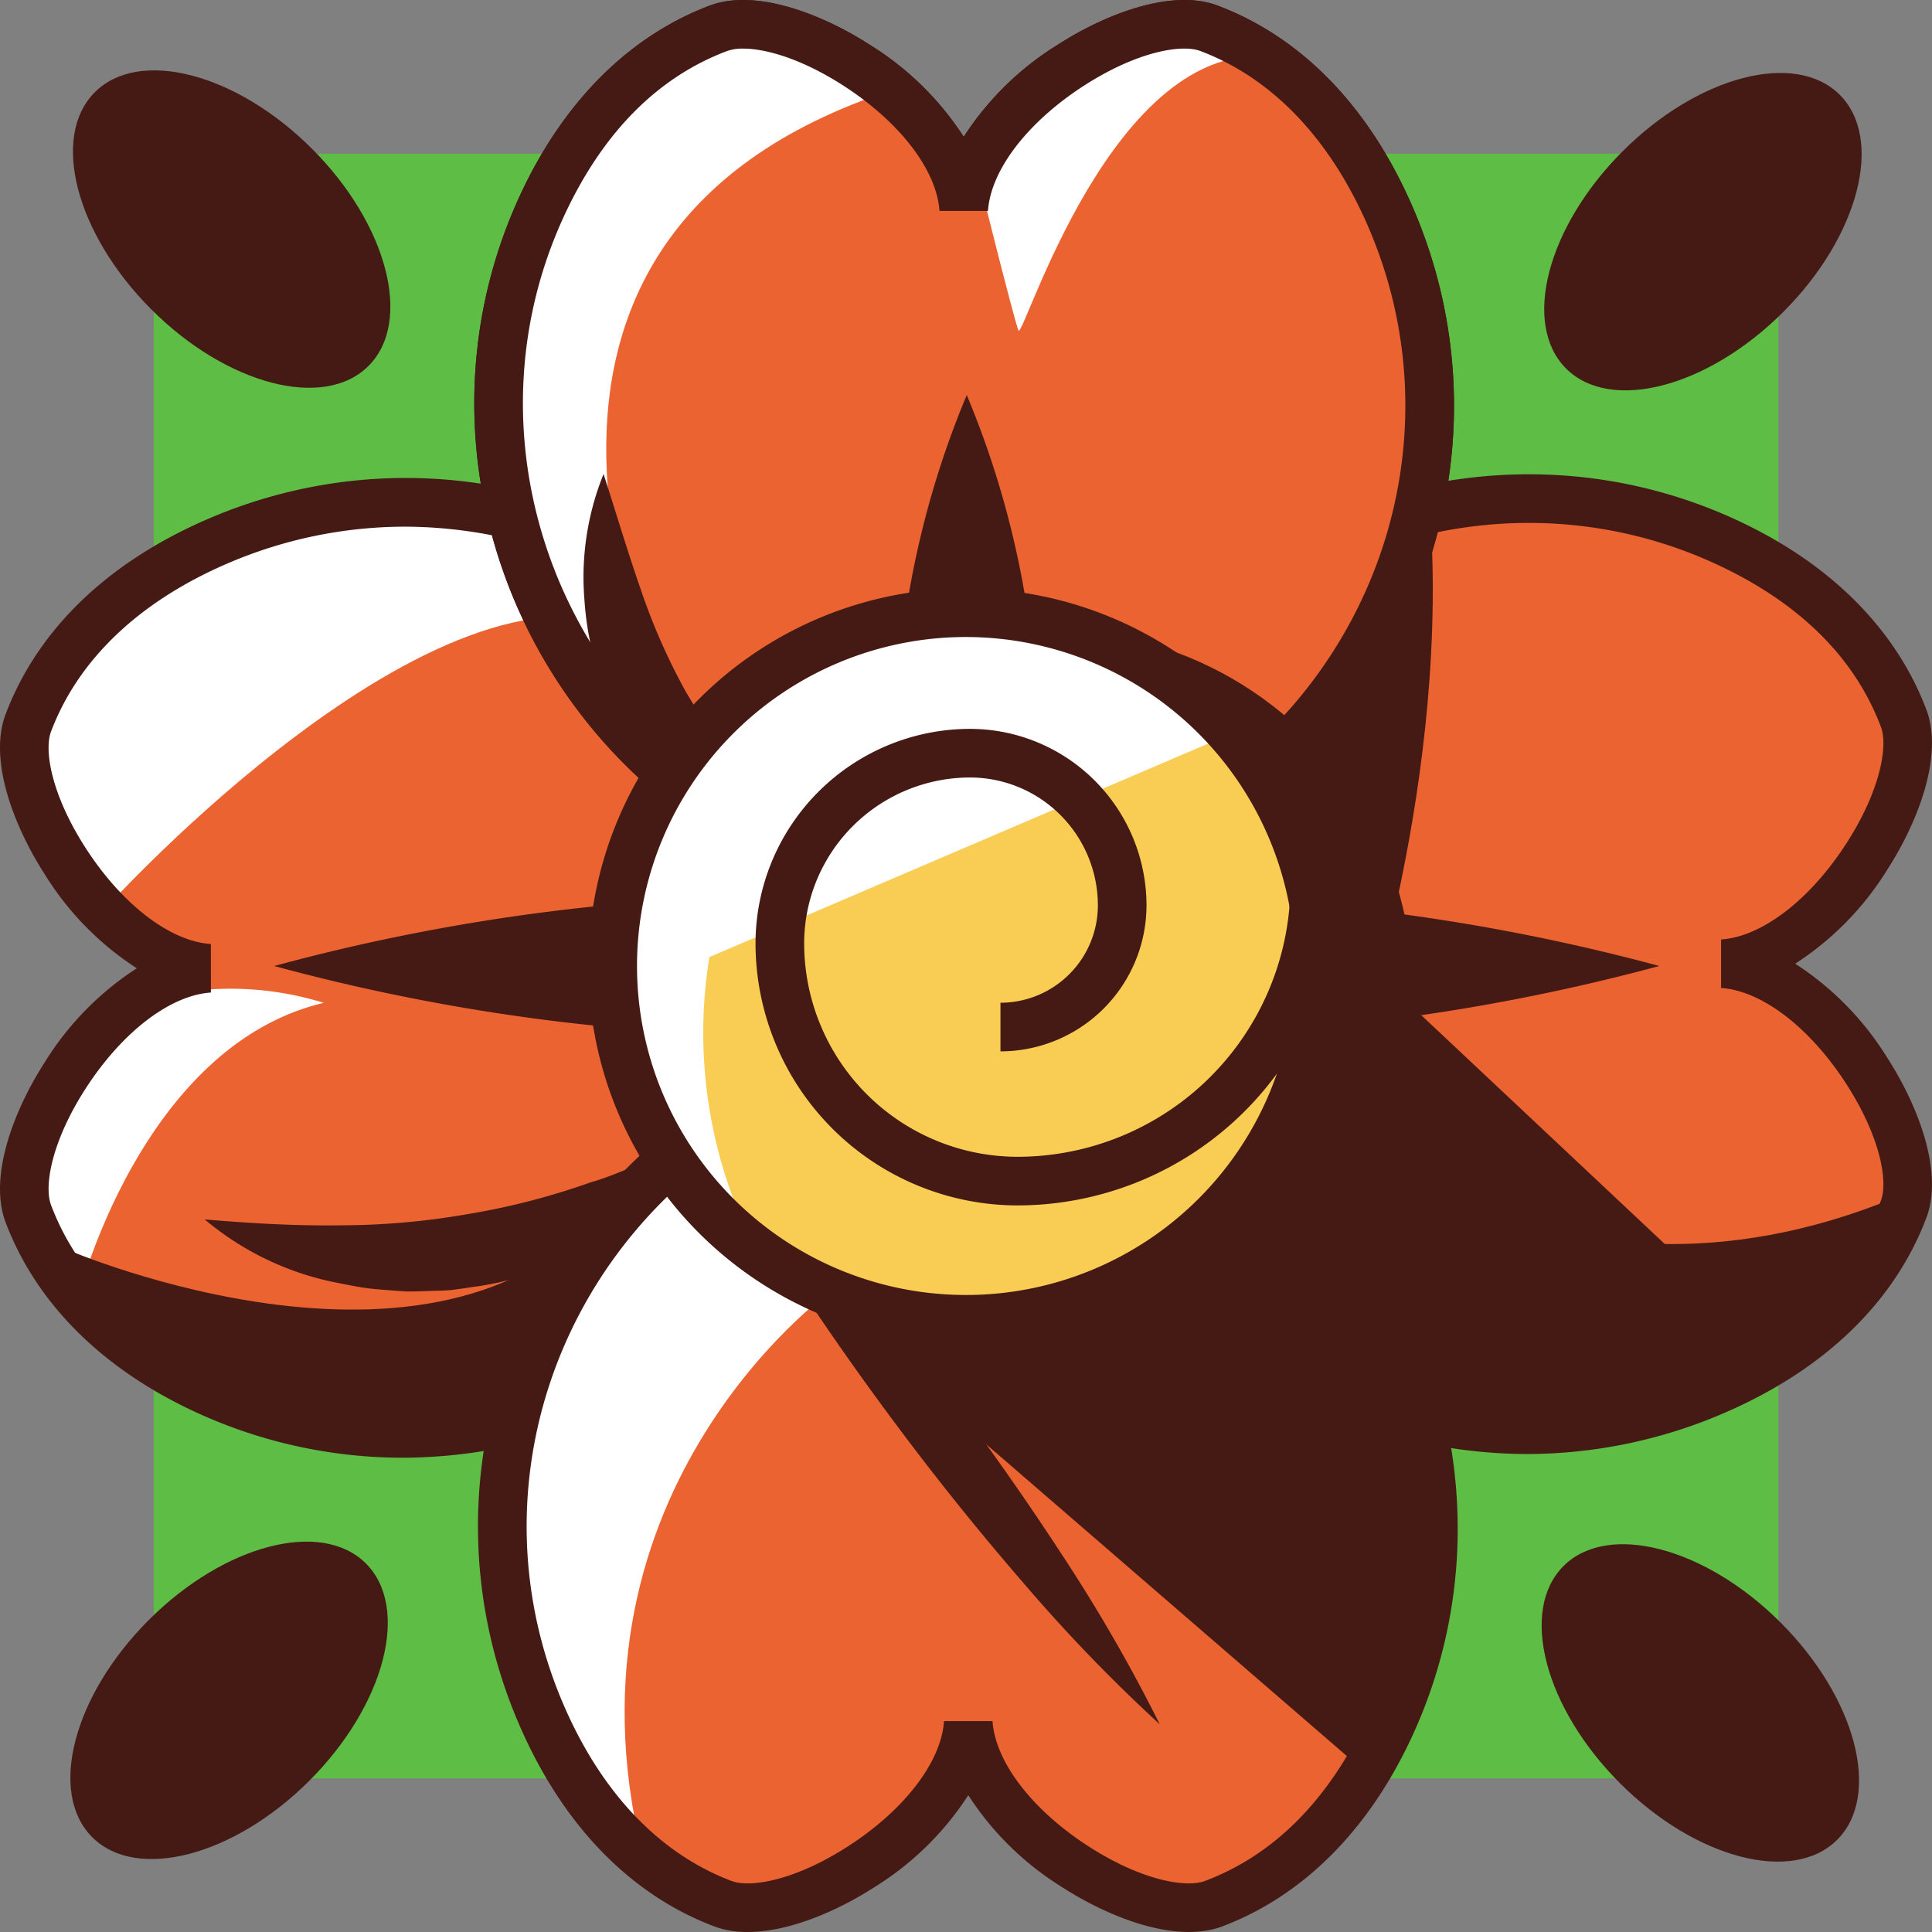 <svg xmlns="http://www.w3.org/2000/svg" viewBox="0 0 158.922 158.922">
  <rect x="0" y="0" width="158.922" height="158.922" fill="#808080" stroke="none"/>
  <title>icon</title>
  <g id="logo">
    <g>
      <rect x="12.639" y="12.64" width="133.643" height="133.643" transform="translate(-0 158.922) rotate(-90)" fill="#5dbd45"/>
      <g>
        <path d="M67.194,60.168C56.748,43.739,35.916,36.823,18.014,44.474,10.836,47.542,4.982,52.433,2.325,59.477.219,65.118,8.684,79.078,17.216,79.649,8.684,80.22.219,94.179,2.325,99.82c2.474,6.56,7.721,11.253,14.228,14.344,18.165,8.631,39.954,1.766,50.667-15.254L79.461,79.461Z" fill="#eb6331"/>
        <path d="M6.523,106.399s5.203-20.391,20.109-23.906a25.808,25.808,0,0,0-18.281,1.125L1.883,97.539Z" fill="#fff"/>
        <path d="M8.773,74.618s27.281-30.094,43.312-22.781c0,0-10.125-19.406-37.406-5.906,0,0-15.75,7.594-11.531,20.812Z" fill="#fff"/>
        <path d="M33.159,119.909a40.602,40.602,0,0,1-17.465-3.938C8.188,112.404,2.919,107.063.454,100.526c-1.422-3.807.74-9.294,3.237-13.161a24.572,24.572,0,0,1,7.563-7.716,24.572,24.572,0,0,1-7.563-7.716C1.194,68.066-.968,62.578.451,58.779c2.64-7.001,8.44-12.581,16.776-16.144,18.766-8.02,40.491-1.098,51.654,16.46L81.827,79.455,68.912,99.976A42.366,42.366,0,0,1,33.159,119.909Zm.202-76.587a36.983,36.983,0,0,0-14.562,2.991c-7.311,3.125-12.36,7.921-14.604,13.871-.586,1.57.056,5.242,2.855,9.58,2.997,4.642,6.942,7.665,10.298,7.89v3.99c-3.355.225-7.301,3.248-10.298,7.89-2.8,4.338-3.441,8.01-2.853,9.587,2.12,5.623,6.566,10.079,13.212,13.237,17.105,8.129,37.792,1.89,48.116-14.513L77.095,79.467,65.507,61.242A38.174,38.174,0,0,0,33.361,43.322Z" fill="#451a14"/>
        <path d="M16.836,100.305c3.925.337,7.557.537,11.146.487a61.434,61.434,0,0,0,10.471-.918,58.868,58.868,0,0,0,10.145-2.622c1.735-.486,3.344-1.28,5.105-1.905,1.743-.663,3.391-1.539,5.32-2.168-.524.83-1.114,1.612-1.723,2.391a16.321,16.321,0,0,1-1.958,2.227,27.477,27.477,0,0,1-4.672,3.692,29.373,29.373,0,0,1-11.225,4.3c-1.005.12-2.0.336-3.011.37-1.011.026-2.02.078-3.026.075-1.007-.073-2.01-.136-3.007-.245-.995-.121-1.979-.339-2.956-.527A24.119,24.119,0,0,1,16.836,100.305Z" fill="#451a14"/>
        <path d="M91.728,98.754c10.446,16.429,31.277,23.345,49.18,15.694,7.178-3.068,13.032-7.959,15.689-15.003,2.106-5.641-6.359-19.6-14.891-20.171,8.533-.571,16.998-14.531,14.891-20.171C154.123,52.542,148.875,47.85,142.369,44.758c-18.165-8.631-39.954-1.766-50.667,15.254L79.461,79.461Z" fill="#eb6331"/>
        <path d="M125.553,119.605A42.153,42.153,0,0,1,90.04,99.827L77.095,79.467l12.915-20.521C101.412,40.83,124.29,33.955,143.227,42.951c7.506,3.567,12.775,8.908,15.24,15.445,1.422,3.807-.74,9.294-3.237,13.161a24.572,24.572,0,0,1-7.563,7.716,24.572,24.572,0,0,1,7.563,7.716c2.497,3.867,4.659,9.354,3.24,13.154-2.64,7.001-8.44,12.581-16.776,16.144A41.004,41.004,0,0,1,125.553,119.605ZM93.415,97.681c10.108,15.896,29.753,22.173,46.707,14.929,7.311-3.125,12.36-7.921,14.604-13.871.586-1.57-.056-5.242-2.855-9.58-2.997-4.642-6.942-7.665-10.298-7.89V77.279c3.355-.225,7.301-3.248,10.298-7.89,2.8-4.338,3.441-8.01,2.853-9.587-2.12-5.623-6.566-10.079-13.212-13.237-17.104-8.128-37.792-1.89-48.116,14.513L81.827,79.455Z" fill="#451a14"/>
        <g>
          <path d="M98.754,67.194c16.429-10.446,23.345-31.277,15.694-49.18-3.068-7.178-7.959-13.032-15.003-15.689C93.804.219,79.845,8.684,79.273,17.217,78.702,8.684,64.743.219,59.102,2.325,52.542,4.8,47.849,10.047,44.758,16.553,36.126,34.718,42.991,56.507,60.011,67.22L79.461,79.461Z" fill="#fff"/>
          <path d="M79.467,81.827l-20.52-12.915C40.83,57.51,33.954,34.631,42.951,15.695,46.518,8.189,51.859,2.919,58.396.454c3.809-1.423,9.294.74,13.161,3.237a24.572,24.572,0,0,1,7.716,7.563,24.572,24.572,0,0,1,7.716-7.563C90.855,1.195,96.346-.968,100.143.451c7.001,2.64,12.581,8.44,16.144,16.776,8.02,18.767,1.098,40.49-16.46,51.654ZM61.138,3.999a3.862,3.862,0,0,0-1.336.2c-5.623,2.12-10.079,6.566-13.237,13.212-8.128,17.107-1.89,37.792,14.513,48.116L79.455,77.095,97.681,65.507c15.896-10.107,22.175-29.751,14.929-46.707-3.125-7.311-7.921-12.36-13.871-14.604-1.569-.586-5.241.056-9.58,2.855-4.642,2.997-7.665,6.942-7.89,10.298H77.278c-.225-3.355-3.248-7.301-7.89-10.298C66.009,4.87,63.033,3.999,61.138,3.999Z" fill="#451a14"/>
        </g>
        <path d="M98.754,67.194c16.429-10.446,23.345-31.277,15.694-49.18-3.068-7.178-7.959-13.032-15.003-15.689C93.804.219,79.845,8.684,79.273,17.217,78.702,8.684,64.743.219,59.102,2.325,52.542,4.8,47.849,10.047,44.758,16.553,36.126,34.718,42.991,56.507,60.011,67.22L79.461,79.461Z" fill="#eb6331"/>
        <path d="M80.492,14.571S83.398,26.243,83.773,27.18s7.688-24.188,21-22.5C104.773,4.68,93.055-7.367,80.492,14.571Z" fill="#fff"/>
        <path d="M55.461,59.43s-20.25-38.25,16.312-51.469c0,0-8.438-8.719-15.469-4.781s-25.875,27.844-4.5,57.938" fill="#fff"/>
        <path d="M79.467,81.827l-20.52-12.915C40.83,57.51,33.954,34.631,42.951,15.695,46.518,8.189,51.859,2.919,58.396.454c3.809-1.423,9.294.74,13.161,3.237a24.572,24.572,0,0,1,7.716,7.563,24.572,24.572,0,0,1,7.716-7.563C90.855,1.195,96.346-.968,100.143.451c7.001,2.64,12.581,8.44,16.144,16.776,8.02,18.767,1.098,40.49-16.46,51.654ZM61.138,3.999a3.862,3.862,0,0,0-1.336.2c-5.623,2.12-10.079,6.566-13.237,13.212-8.128,17.107-1.89,37.792,14.513,48.116L79.455,77.095,97.681,65.507c15.896-10.107,22.175-29.751,14.929-46.707-3.125-7.311-7.921-12.36-13.871-14.604-1.569-.586-5.241.056-9.58,2.855-4.642,2.997-7.665,6.942-7.89,10.298H77.278c-.225-3.355-3.248-7.301-7.89-10.298C66.009,4.87,63.033,3.999,61.138,3.999Z" fill="#451a14"/>
        <path d="M60.168,91.728c-16.429,10.446-23.345,31.277-15.694,49.18,3.068,7.178,7.959,13.032,15.003,15.689,5.641,2.106,19.6-6.359,20.171-14.891.571,8.533,14.531,16.998,20.171,14.891,6.56-2.474,11.253-7.721,14.344-14.228,8.631-18.165,1.766-39.954-15.254-50.667L79.461,79.461Z" fill="#eb6331"/>
        <path d="M68.211,106.305s-23.438,16.875-15,47.625c0,0-25.312-26.812,1.125-58.125" fill="#fff"/>
        <path d="M61.497,158.922a7.745,7.745,0,0,1-2.719-.451c-7.001-2.64-12.581-8.44-16.144-16.776-8.02-18.767-1.098-40.49,16.46-51.654L79.455,77.095l20.52,12.915c18.116,11.402,24.992,34.281,15.995,53.218-3.567,7.506-8.908,12.775-15.445,15.24-3.81,1.424-9.294-.74-13.161-3.237a24.572,24.572,0,0,1-7.716-7.563,24.572,24.572,0,0,1-7.716,7.563C68.917,157.178,64.915,158.922,61.497,158.922Zm-.256-65.507c-15.896,10.107-22.175,29.751-14.929,46.707,3.125,7.311,7.921,12.36,13.871,14.604,1.567.584,5.241-.056,9.58-2.855,4.642-2.997,7.665-6.942,7.89-10.298h3.99c.225,3.355,3.248,7.301,7.89,10.298C93.871,154.67,97.54,155.315,99.12,154.723c5.623-2.12,10.079-6.566,13.237-13.212,8.128-17.107,1.89-37.792-14.513-48.116L79.467,81.827Z" fill="#451a14"/>
        <path d="M49.648,38.993c1.079,3.348,1.998,6.455,3.039,9.433a51.382,51.382,0,0,0,3.625,8.291,27.197,27.197,0,0,0,2.4,3.568c.421.583.928,1.077,1.392,1.634.519.489,1.009,1.033,1.574,1.499a38.951,38.951,0,0,0,8.033,5.2,15.749,15.749,0,0,1-10.586-1.232,18.707,18.707,0,0,1-8.028-7.707,24.661,24.661,0,0,1-3.023-10.347A22.608,22.608,0,0,1,49.648,38.993Z" fill="#451a14"/>
        <path d="M68.398,107.805l44.25,38.25s7.5-17.812,4.688-29.531L96.148,105.93Z" fill="#451a14"/>
        <path d="M56.867,90.649a135.218,135.218,0,0,1,11.198,11.619q5.256,6.068,10.064,12.472,4.821,6.395,9.207,13.118a133.559,133.559,0,0,1,8.062,13.979A133.561,133.561,0,0,1,84.195,130.222q-5.255-6.068-10.059-12.476-4.813-6.401-9.201-13.122A135.22,135.22,0,0,1,56.867,90.649Z" fill="#451a14"/>
        <path d="M79.523,32.493a75.596,75.596,0,0,1,5.099,18.484,119.984,119.984,0,0,1,1.4,18.484,118.62,118.62,0,0,1-1.381,18.484,74.838,74.838,0,0,1-5.118,18.484,74.841,74.841,0,0,1-5.118-18.484,118.627,118.627,0,0,1-1.381-18.484,119.991,119.991,0,0,1,1.4-18.484A75.599,75.599,0,0,1,79.523,32.493Z" fill="#451a14"/>
        <path d="M136.492,79.461a167.401,167.401,0,0,1-28.484,5.093,284.061,284.061,0,0,1-28.484,1.406,280.106,280.106,0,0,1-28.484-1.388,165.51,165.51,0,0,1-28.484-5.111,165.51,165.51,0,0,1,28.484-5.111,280.109,280.109,0,0,1,28.484-1.388,284.064,284.064,0,0,1,28.484,1.406A167.4,167.4,0,0,1,136.492,79.461Z" fill="#451a14"/>
        <circle cx="86.492" cy="81.555" r="29.719" fill="#451a14"/>
        <path d="M107.961,90.93s19.219,19.406,47.906,7.594c0,0-10.406,27-38.531,18,0,0-8.574-16.241-13.5-20.531Z" fill="#451a14"/>
        <path d="M111.148,87.836s7.875-21.938,6.562-44.531l-13.5,19.875Z" fill="#451a14"/>
        <circle cx="79.461" cy="79.461" r="29.062" fill="#f9cd53"/>
        <path d="M51.523,81.649l50-21.401S83.586,44.805,63.055,55.774C63.055,55.774,52.376,61.807,51.523,81.649Z" fill="#fff"/>
        <path d="M58.365,78.646c2.052-13.344,10.165-23.932,20.301-28.227A29.055,29.055,0,0,0,62.216,102.852,38.83,38.83,0,0,1,58.365,78.646Z" fill="#fff"/>
        <path d="M79.461,110.524a31.062,31.062,0,1,1,31.062-31.062A31.098,31.098,0,0,1,79.461,110.524Zm0-58.125a27.062,27.062,0,1,0,27.062,27.062A27.094,27.094,0,0,0,79.461,52.399Z" fill="#451a14"/>
        <path d="M93.523,110.055s19.5,6.75,23.625,17.25c0,0,.562-17.812-11.062-28.688Z" fill="#451a14"/>
        <path d="M5.398,102.743s31.781,13.781,45.281-4.5l-8.438,19.125S16.93,123.836,5.398,102.743Z" fill="#451a14"/>
        <path d="M83.704,99.155A21.579,21.579,0,0,1,62.148,77.6,17.664,17.664,0,0,1,79.793,59.955,14.532,14.532,0,0,1,94.309,74.471,12.026,12.026,0,0,1,82.296,86.483v-4A8.021,8.021,0,0,0,90.309,74.471,10.528,10.528,0,0,0,79.793,63.955,13.66,13.66,0,0,0,66.148,77.6,17.575,17.575,0,0,0,83.704,95.155a22.47,22.47,0,0,0,22.444-22.444h4A26.475,26.475,0,0,1,83.704,99.155Z" fill="#451a14"/>
        <polygon points="112.836 79.68 140.773 105.93 109.461 99.649 112.836 79.68" fill="#451a14"/>
      </g>
      <g>
        <ellipse cx="19.056" cy="18.843" rx="9.344" ry="15.92" transform="translate(-7.743 18.994) rotate(-45)" fill="#451a14"/>
        <ellipse cx="18.843" cy="139.866" rx="15.92" ry="9.344" transform="translate(-93.381 54.29) rotate(-45)" fill="#451a14"/>
        <ellipse cx="139.866" cy="140.079" rx="9.344" ry="15.92" transform="translate(-58.085 139.928) rotate(-45)" fill="#451a14"/>
        <ellipse cx="140.079" cy="19.056" rx="15.92" ry="9.344" transform="translate(27.553 104.632) rotate(-45)" fill="#451a14"/>
      </g>
    </g>
  </g>
</svg>
